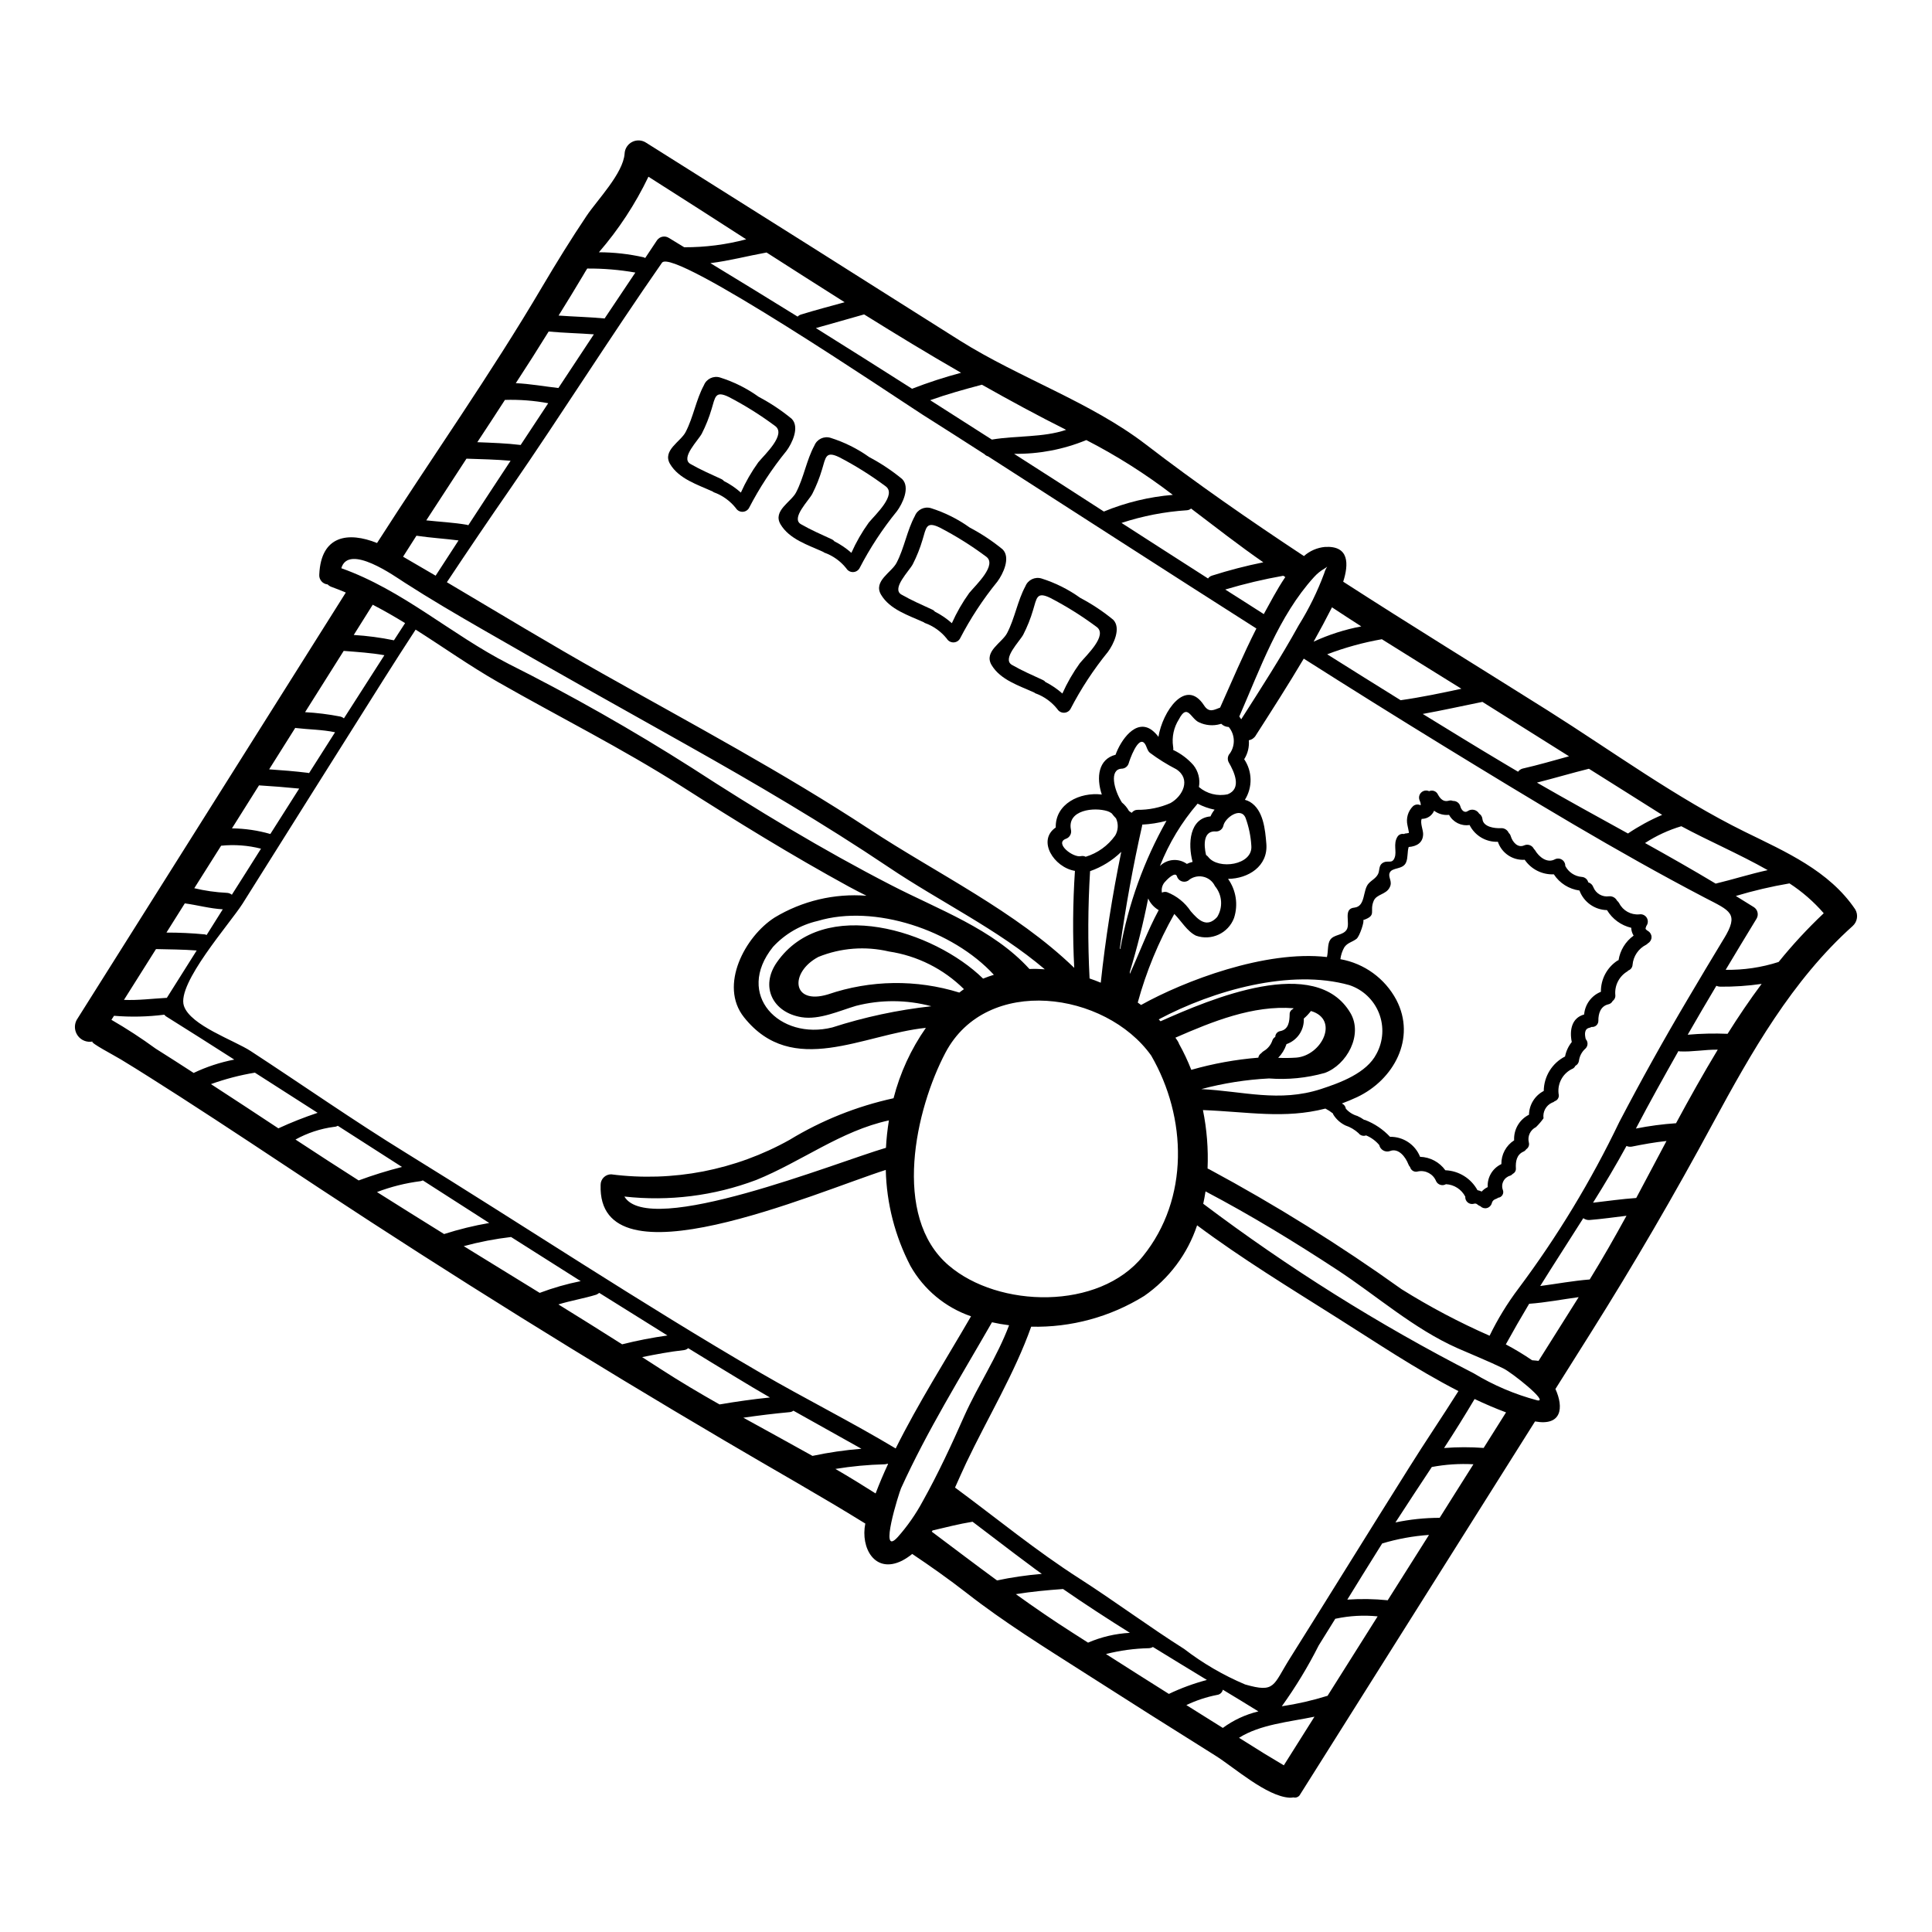 <?xml version="1.0" encoding="UTF-8"?>
<!-- Uploaded to: SVG Repo, www.svgrepo.com, Generator: SVG Repo Mixer Tools -->
<svg fill="#000000" width="800px" height="800px" version="1.1" viewBox="144 144 512 512" xmlns="http://www.w3.org/2000/svg">
 <g>
  <path d="m495.73 294.16c-0.23 0.199-0.48 0.375-0.746 0.531-1.027 0.594-1.957 1.352-2.754 2.238-9.359 10.277-14.297 24.348-19.805 36.945 0.184 0.238 0.355 0.488 0.508 0.746 5.25-8.227 10.512-16.367 15.234-24.91 2.715-4.352 4.981-8.969 6.762-13.777 0.176-0.629 0.445-1.227 0.801-1.773zm9.504 93.695c0.48 0-0.906 4.328-1.754 4.953-1.145 0.883-2.363 0.988-3.223 2.238-0.551 0.969-0.906 2.039-1.039 3.148 6.336 1.125 11.805 5.098 14.828 10.781 5.324 10.199-0.691 21.195-10.41 25.777-1.359 0.637-2.688 1.18-4.019 1.676 0.168 0.098 0.328 0.203 0.48 0.32 0.297 0.273 0.492 0.641 0.559 1.039 0.023 0.027 0.023 0.051 0.051 0.078h0.004c0.797 0.891 1.832 1.539 2.981 1.867 0.637 0.281 1.246 0.629 1.812 1.035 0.078 0.027 0.133 0 0.238 0.027 2.519 0.973 4.785 2.5 6.629 4.473 3.5-0.062 6.672 2.047 7.965 5.301 2.664 0.078 5.137 1.398 6.691 3.562 3.566 0.137 6.805 2.141 8.516 5.277 0.387 0.074 0.762 0.195 1.117 0.367 0.449-0.496 0.992-0.898 1.598-1.18-0.16-2.582 1.277-5 3.621-6.098-0.043-2.543 1.238-4.926 3.383-6.297-0.156-2.844 1.391-5.512 3.934-6.789 0.055-2.656 1.555-5.074 3.914-6.297 0.039-3.859 2.211-7.375 5.644-9.133 0.273-1.402 0.883-2.719 1.781-3.832-0.637-3.148-0.023-6.391 3.273-7.297h0.004c0.223-2.688 1.945-5.019 4.445-6.019-0.043-3.301 1.586-6.394 4.332-8.227 0.105-0.078 0.211-0.078 0.348-0.156h-0.004c0.41-2.613 1.848-4.953 3.992-6.5-0.391-0.625-0.609-1.34-0.637-2.078-2.684-0.633-4.996-2.324-6.418-4.684-3.266-0.066-6.16-2.125-7.297-5.191-2.777-0.375-5.258-1.941-6.789-4.289-3.066 0.137-5.988-1.324-7.723-3.859-3.176 0.207-6.094-1.75-7.109-4.766-3.156 0.121-6.094-1.617-7.504-4.449-2.199 0.348-4.375-0.727-5.434-2.688-1.41 0.152-2.832-0.238-3.965-1.094-0.527 1.266-1.746 2.109-3.117 2.156-0.078 0.027-0.105 0-0.184 0-0.426 1.145 0.395 2.879 0.395 4.023-0.023 2.312-1.703 3.273-3.832 3.434-0.395 1.277-0.156 2.754-0.664 4.023-0.828 2.102-3.805 1.25-4.394 2.879-0.426 1.18 0.828 2.207 0.051 3.75-0.957 2-3.461 1.785-4.258 3.598-1.242 2.902 0.984 3.836-2.812 5.137zm130.41-2.875 0.004 0.004c0.863 1.441 0.582 3.293-0.668 4.418-16.082 14.402-26.84 33.457-37 52.211-10.234 18.961-20.953 37.41-32.457 55.676-3.086 4.898-6.203 9.84-9.316 14.805 2.262 4.981 1.648 9.879-5.406 8.602-20.715 32.859-41.559 66.008-62.41 99.105l0.004-0.004c-0.391 0.48-1.027 0.691-1.625 0.531-0.336 0.066-0.676 0.094-1.012 0.078-6.098-0.32-14.777-8.094-19.68-11.156-11.586-7.242-23.129-14.547-34.637-21.914-10.629-6.789-21.301-13.383-31.262-21.168-4.723-3.672-9.555-7.086-14.43-10.355-0.832 0.684-1.734 1.281-2.688 1.785-7.219 3.594-11.051-3.383-9.746-9.84-12.172-7.535-24.656-14.508-37.223-21.938-36.133-21.254-72.289-43.746-107.3-66.828-12.383-8.176-24.711-16.402-37.145-24.402-5.191-3.301-10.332-6.633-15.574-9.801-1.73-1.066-8.387-4.527-7.539-4.766l0.004-0.008c-1.488 0.289-3.008-0.301-3.906-1.516-0.902-1.215-1.031-2.84-0.328-4.18l71.34-113.29c-1.223-0.504-2.422-1.012-3.644-1.438-0.445-0.137-0.852-0.383-1.18-0.715-0.645-0.055-1.238-0.363-1.652-0.859-0.414-0.496-0.617-1.137-0.555-1.777 0.453-10.438 7.746-11.371 15.309-8.336 14.539-22.711 30.062-44.648 43.773-67.918 3.781-6.391 7.644-12.648 11.77-18.797 2.824-4.207 9.695-11.238 10.066-16.484l-0.004-0.004c0.07-1.328 0.852-2.519 2.043-3.109s2.613-0.488 3.711 0.262c14.484 9.133 28.977 18.254 43.48 27.371 13.258 8.359 26.465 16.77 39.699 25.082 15.742 9.879 34.426 16.188 49.098 27.398 13.613 10.465 27.695 20.215 41.996 29.66 1.555-1.383 3.516-2.234 5.59-2.422 6.473-0.371 6.297 4.582 4.82 9.215 17.945 11.582 36.156 22.766 54.262 34.16 17.094 10.785 34.004 23.164 52.16 32.109 10.84 5.324 22.34 10.305 29.266 20.559zm-8.336 1.035 0.004 0.004c-2.644-3.047-5.699-5.711-9.078-7.91-4.805 0.816-9.555 1.93-14.219 3.332 1.598 0.984 3.168 1.945 4.723 2.93v-0.004c1.047 0.641 1.395 2 0.785 3.062-2.754 4.527-5.512 9.055-8.199 13.578v0.004c4.762 0.082 9.504-0.621 14.031-2.078 3.691-4.57 7.688-8.883 11.957-12.914zm-25.477 31.953c2.848-4.527 5.828-8.945 9.023-13.234l0.004 0.004c-3.641 0.531-7.32 0.777-11 0.742-0.348-0.012-0.691-0.094-1.008-0.234-2.555 4.309-5.117 8.625-7.59 12.965 3.516-0.309 7.047-0.387 10.57-0.242zm-3.148-39.805c4.633-1.117 9.16-2.559 13.777-3.57-7.562-4.285-15.949-7.871-22.898-11.637v0.004c-3.402 1.016-6.637 2.512-9.613 4.449 6.305 3.512 12.562 7.055 18.715 10.754zm2.156 14.617c4.125-6.766 1.699-7.375-5.008-10.863-23.539-12.305-46.41-26.23-69.098-40.129-12.461-7.641-24.867-15.387-37.223-23.242-4.074 6.867-8.387 13.602-12.727 20.367l0.004 0.004c-0.398 0.668-1.07 1.125-1.836 1.254 0.152 1.766-0.277 3.531-1.227 5.031 2.184 3.231 2.258 7.449 0.188 10.754 0.477 0.121 0.934 0.309 1.355 0.559 3.543 2.129 4.023 7.32 4.328 11.102 0.48 5.965-4.82 9.238-10.148 9.293l0.004 0.004c2.141 3.016 2.723 6.867 1.574 10.383-1.539 4.039-6.019 6.106-10.09 4.66-2.363-1.18-3.832-3.832-5.727-5.75h-0.004c-4.191 7.394-7.449 15.281-9.688 23.48l0.879 0.641c11.414-6.363 32.938-14.59 49.258-12.703 0.375-1.52 0.105-3.488 0.879-4.582 0.984-1.438 3.328-1.117 4.328-2.633 1.117-1.703-1.066-5.621 2.078-5.883 3.035-0.348 2.129-4.723 3.805-6.441 0.828-0.883 1.812-1.277 2.426-2.398 0.504-0.934 0.156-2.184 1.117-2.906 1.465-1.062 2.633 0.395 3.324-1.543 0.586-1.574-0.426-3.543 0.691-5.434l0.004 0.004c0.332-0.609 1.023-0.926 1.703-0.785 0.262-0.121 0.543-0.184 0.828-0.184 0.18-0.027 0.355-0.062 0.531-0.109-0.012-0.051-0.012-0.105 0.004-0.156-0.078-0.613-0.27-1.25-0.375-1.863-0.426-1.824 0.129-3.742 1.465-5.059 0.527-0.469 1.277-0.582 1.918-0.293 0.055-0.008 0.109-0.023 0.16-0.055-0.031-0.41-0.141-0.812-0.32-1.18-0.312-0.715-0.148-1.547 0.406-2.09 0.555-0.547 1.391-0.691 2.098-0.363 0.891-0.398 1.934-0.004 2.344 0.883 0.637 1.18 1.492 2.023 2.852 1.648h-0.004c0.367-0.117 0.766-0.102 1.117 0.051 0.906-0.047 1.727 0.539 1.969 1.414 0.238 0.906 1.016 1.945 2 1.25 0.484-0.316 1.074-0.422 1.641-0.293 0.562 0.133 1.047 0.488 1.34 0.984 0.508 0.324 0.832 0.867 0.883 1.465 0.211 2.078 3.219 2.477 4.844 2.398 0.91-0.078 1.766 0.438 2.129 1.273 0.258 0.227 0.441 0.523 0.531 0.855 0.453 1.516 1.84 3.219 3.57 2.422 0.965-0.422 2.09-0.012 2.555 0.934 0.09 0.121 0.191 0.234 0.297 0.344 1.062 1.812 3.219 3.543 5.269 2.426 0.598-0.301 1.309-0.266 1.875 0.094 0.566 0.359 0.898 0.992 0.879 1.66 0.852 1.645 2.484 2.742 4.328 2.906 0.844 0.035 1.559 0.621 1.762 1.438 0.637 0.188 1.141 0.676 1.355 1.301 0.664 1.668 2.383 2.66 4.156 2.398 0.867-0.082 1.699 0.371 2.106 1.145 0.23 0.195 0.43 0.43 0.582 0.691 1.004 1.973 3.098 3.137 5.301 2.957 0.793-0.145 1.598 0.219 2.012 0.91 0.414 0.695 0.355 1.574-0.148 2.203-0.027 0.082 0 0.16-0.051 0.238-0.324 0.559 0.051 0.746 0.582 1.094v0.004c0.555 0.344 0.887 0.957 0.875 1.609-0.008 0.652-0.363 1.254-0.926 1.582-0.145 0.152-0.305 0.285-0.48 0.395-2.051 1.023-3.422 3.039-3.621 5.324-0.039 0.691-0.492 1.293-1.148 1.516-0.059 0.098-0.141 0.184-0.238 0.238-2.152 1.285-3.391 3.684-3.191 6.18 0.098 0.637-0.172 1.273-0.695 1.652-0.23 0.469-0.668 0.801-1.18 0.902-2.023 0.48-2.637 2.449-2.609 4.328v0.004c0.012 0.469-0.18 0.922-0.527 1.238s-0.816 0.465-1.281 0.41c-0.16 0.09-0.328 0.164-0.504 0.211-1.465 0.27-1.336 1.781-1.039 3.012 0.66 0.711 0.637 1.82-0.059 2.5-0.941 0.82-1.559 1.957-1.727 3.195-0.062 0.598-0.426 1.117-0.961 1.387-0.137 0.297-0.355 0.547-0.637 0.719-2.609 1.145-4.156 3.863-3.809 6.691 0.254 0.828-0.207 1.711-1.035 1.969-0.203 0.191-0.453 0.328-0.723 0.395-1.574 0.73-2.481 2.41-2.234 4.129-0.594 0.84-1.262 1.621-2 2.34-1.512 0.746-2.297 2.441-1.891 4.074 0.191 0.684-0.09 1.41-0.691 1.789-0.18 0.281-0.438 0.504-0.742 0.637-1.785 0.789-2.106 2.582-2 4.422v-0.004c0.055 0.613-0.273 1.195-0.824 1.465-0.18 0.215-0.406 0.379-0.664 0.48-0.785 0.211-1.441 0.738-1.816 1.457s-0.43 1.562-0.152 2.32c0.184 0.449 0.141 0.953-0.113 1.367-0.25 0.41-0.684 0.676-1.164 0.711-0.105 0.078-0.184 0.184-0.32 0.211-0.789 0.293-1.145 0.531-1.359 1.332-0.195 0.602-0.691 1.059-1.305 1.199-0.617 0.145-1.262-0.051-1.703-0.504-0.273-0.094-0.527-0.238-0.746-0.426-0.254-0.266-0.645-0.348-0.984-0.211-0.566 0.148-1.172 0.016-1.621-0.363-0.449-0.375-0.688-0.945-0.641-1.531-1-1.93-2.949-3.188-5.117-3.297-0.445 0.258-0.98 0.32-1.477 0.172-0.496-0.148-0.906-0.496-1.133-0.961-0.758-1.898-2.758-2.992-4.766-2.606-0.438 0.152-0.914 0.113-1.32-0.102-0.402-0.219-0.699-0.598-0.812-1.043-0.195-0.211-0.348-0.453-0.449-0.723-0.742-1.918-2.582-4.422-4.898-3.516l-0.004 0.004c-0.586 0.195-1.23 0.137-1.77-0.172-0.535-0.305-0.922-0.824-1.051-1.43-0.941-1.117-2.137-1.996-3.488-2.551-0.723 0.27-1.535 0.031-1.996-0.59-1.004-0.922-2.191-1.621-3.488-2.051-1.297-0.625-2.394-1.602-3.168-2.82-0.066-0.121-0.117-0.246-0.16-0.375-0.613-0.488-1.273-0.914-1.969-1.273-10.887 2.793-20.5 0.852-32.457 0.395 1.035 5.094 1.445 10.297 1.227 15.496 0.148 0.043 0.293 0.105 0.426 0.184 17.652 9.504 34.684 20.125 50.988 31.793 7.469 4.668 15.262 8.789 23.324 12.328 2.137-4.398 4.695-8.582 7.641-12.488 10.328-13.809 19.281-28.594 26.734-44.145 5.773-11.047 11.828-21.918 18.16-32.617 3.148-5.297 6.297-10.648 9.531-15.945zm-1.598 29.395c-3.383-0.055-6.816 0.637-10.172 0.453-0.109-0.027-0.16-0.078-0.27-0.078-3.832 6.789-7.644 13.602-11.266 20.527h0.004c3.508-0.695 7.059-1.168 10.629-1.41 3.547-6.574 7.195-13.102 11.055-19.488zm-21.621 39.301c2.688-5.008 5.324-10.062 8.016-15.098-3.09 0.32-6.152 0.879-9.215 1.492-0.469 0.078-0.949 0.016-1.383-0.184-2.797 5.117-5.777 10.117-8.867 15.043 3.816-0.43 7.598-0.988 11.43-1.25zm-2.184-96.602v0.004c2.856-1.926 5.887-3.574 9.055-4.926-6.473-4.074-12.941-8.176-19.41-12.223-4.609 1.145-9.164 2.504-13.777 3.672 7.926 4.582 16.047 9.031 24.113 13.477zm-10.145 118.2c3.383-5.488 6.602-11.133 9.746-16.883-3.25 0.395-6.473 0.852-9.723 1.117l0.004 0.004c-0.617 0.059-1.234-0.113-1.73-0.48-3.781 5.992-7.672 11.957-11.414 17.977 4.367-0.574 8.68-1.387 13.102-1.734zm-13.555 21.566c3.543-5.617 7.086-11.242 10.629-16.883-4.367 0.586-8.711 1.441-13.125 1.758-2.133 3.566-4.184 7.137-6.18 10.758v0.004c2.398 1.273 4.727 2.68 6.973 4.207 0.543 0.051 1.125 0.078 1.684 0.156zm8.098-160.2c-7.644-4.816-15.305-9.629-22.977-14.434-5.269 1.066-10.516 2.238-15.816 3.195 7.055 4.328 14.109 8.684 21.219 12.914 1.332 0.828 2.688 1.574 4.047 2.398 0.285-0.402 0.703-0.695 1.18-0.828 4.152-0.941 8.227-2.141 12.312-3.258zm-8.441 170.67c3.277 0.586-6.812-7.43-8.996-8.465-3.938-1.918-8.016-3.543-12.008-5.301-11.715-5.164-21.516-13.949-32.137-20.898-11.262-7.375-22.828-14.43-34.773-20.715-0.156 1.117-0.395 2.211-0.609 3.273h-0.008c22.559 17.008 46.543 32.043 71.684 44.934 5.238 3.176 10.906 5.586 16.828 7.16zm-14.211 12.609 5.934-9.422c-2.793-1.039-5.59-2.238-8.332-3.543-2.609 4.394-5.309 8.723-8.094 12.988h0.004c3.492-0.273 6.996-0.281 10.488-0.023zm-2.715 4.328c-3.691-0.203-7.391 0.039-11.02 0.723-3.25 4.894-6.461 9.797-9.641 14.695 3.852-0.812 7.781-1.223 11.719-1.227 3-4.75 5.957-9.496 8.941-14.18zm-3.195-205.53c-7.004-4.352-14.059-8.719-21.066-13.117-4.945 0.871-9.793 2.207-14.484 3.996 6.473 4.074 12.957 8.129 19.465 12.168 5.434-0.77 10.762-1.887 16.086-3.035zm-13.871 206.45c4.258-6.816 8.812-13.5 13.098-20.316-11.289-5.777-22.074-13.098-32.379-19.57-12.383-7.824-25.109-15.574-36.875-24.359-2.523 7.59-7.441 14.156-14.016 18.715-8.98 5.57-19.391 8.402-29.953 8.148-4.367 12.328-11.555 24.18-17.199 36.055-0.906 1.891-1.895 4.18-2.984 6.578 10.969 8.094 21.461 16.746 32.988 24.121 9.375 6.019 18.293 12.676 27.719 18.641v-0.004c4.961 3.82 10.395 6.984 16.164 9.422 8.066 2.316 7.348 0.27 11.898-6.945 10.566-16.805 20.965-33.684 31.539-50.484zm-5.644 35.121c3.644-5.777 7.293-11.582 10.941-17.32-4.207 0.293-8.367 1.055-12.406 2.266-0.297 0.453-0.586 0.93-0.883 1.41-2.82 4.5-5.59 8.973-8.359 13.473 3.566-0.25 7.148-0.191 10.707 0.172zm-2.957-144.84c1.797-3.324 2.031-7.269 0.637-10.777-1.395-3.512-4.269-6.223-7.856-7.41-15.574-4.363-35.918 1.332-50.508 9.082 0.156 0.16 0.32 0.348 0.48 0.504 13.258-5.902 41.164-17.84 50.348-2.152 3.352 5.75-0.961 13.684-6.816 15.844l0.004-0.004c-4.805 1.352-9.805 1.848-14.781 1.465-6.062 0.309-12.078 1.258-17.945 2.824 10.969 0.531 20.66 3.594 31.738-0.027 5.062-1.656 12.09-4.211 14.699-9.352zm0.293 149.11v-0.004c-3.703-0.371-7.438-0.168-11.078 0.609-0.055 0.027-0.105 0-0.133 0-1.465 2.363-2.93 4.723-4.422 7.113h0.004c-2.832 5.617-6.102 11-9.77 16.105 4.074-0.609 8.098-1.531 12.031-2.754h0.078c4.477-7.078 8.906-14.102 13.289-21.078zm-4.328-262.35c-2.609-1.648-5.191-3.383-7.773-5.059-1.574 3.09-3.199 6.125-4.871 9.105l-0.004-0.004c4.035-1.867 8.289-3.227 12.66-4.051zm-17.215 114.27c6.738-0.559 11.477-10.117 3.859-12.355h0.004c-0.555 0.734-1.188 1.406-1.891 2 0.148 3.035-1.73 5.801-4.606 6.789-0.027 0.027 0 0.078-0.027 0.133-0.449 1.309-1.184 2.504-2.156 3.488 1.605 0.074 3.215 0.055 4.816-0.055zm-3.32 187.55c2.715-4.328 5.434-8.629 8.121-12.887-6.84 1.41-14.379 2.051-19.996 5.59 2.207 1.387 4.394 2.754 6.602 4.129 1.754 1.066 3.508 2.129 5.273 3.168zm2.414-200.42c0.051-0.078 0.102-0.148 0.164-0.215-10.73-0.852-21.516 3.516-31.312 7.801 0.176 0.223 0.332 0.453 0.477 0.695 0.215 0.301 0.387 0.633 0.508 0.984 1.227 2.203 2.305 4.492 3.223 6.844 5.801-1.656 11.75-2.738 17.762-3.223 0.078-0.492 0.363-0.922 0.785-1.184 0.18-0.219 0.395-0.41 0.637-0.559 1.105-0.637 1.934-1.664 2.328-2.879 0.137-0.375 0.402-0.684 0.746-0.879 0.008-0.781 0.586-1.438 1.359-1.547 2.184-0.426 2.422-2.555 2.449-4.445-0.02-0.598 0.328-1.152 0.875-1.395zm-2.023-114.48c-0.184-0.102-0.363-0.215-0.531-0.348-5.195 0.918-10.332 2.137-15.387 3.648 3.41 2.18 6.844 4.328 10.234 6.523 0.027-0.078 0.082-0.16 0.105-0.238 1.398-2.477 3.266-6.176 5.578-9.586zm-20.418 74.18c2.633 3.465 11.848 2.184 11.414-2.957-0.145-2.519-0.656-5.004-1.52-7.375-1.273-3.148-5.566 0.027-5.902 2.106-0.234 0.875-1.035 1.48-1.941 1.465-3.328-0.293-3.301 3.461-2.637 6.231 0.223 0.141 0.422 0.32 0.586 0.531zm13.285 226.43c-3.086-1.914-6.227-3.832-9.422-5.75h-0.004c-0.16 0.746-0.785 1.305-1.547 1.387-2.809 0.551-5.535 1.453-8.117 2.688 1.758 1.09 3.516 2.211 5.269 3.301 1.469 0.934 2.957 1.84 4.398 2.754h-0.004c2.816-2.074 6.023-3.562 9.426-4.379zm-7.535-253.9c1.469-2.137 1.34-4.988-0.32-6.977-0.75-0.02-1.465-0.324-1.996-0.855-0.09 0.035-0.176 0.059-0.266 0.082-1.875 0.539-3.887 0.367-5.644-0.477-2.184-0.988-3.039-5.141-5.301-0.789-1.367 2.141-1.914 4.703-1.543 7.215 0.074 0.297 0.082 0.605 0.027 0.906 2.039 0.961 3.859 2.328 5.352 4.019 1.305 1.633 1.836 3.75 1.465 5.805 2.106 1.797 4.934 2.508 7.641 1.918 3.805-1.52 1.703-5.965 0.27-8.438l-0.004-0.004c-0.43-0.785-0.301-1.762 0.32-2.406zm-2.609-12.121c3.148-7.031 6.125-14.082 9.613-20.957-23.75-15.117-47.438-30.426-71.117-45.629-0.371-0.098-0.703-0.301-0.961-0.586-5.457-3.516-10.926-7.004-16.402-10.465-6.629-4.231-66.086-44.477-69.043-40.258-13.82 19.836-26.543 40.074-40.18 59.855-5.699 8.227-11.309 16.5-16.828 24.816 13.715 8.121 27.344 16.402 41.242 24.203 23.75 13.383 47.902 26.254 70.695 41.219 17.84 11.742 38.871 21.805 54.316 36.77h0.004c-0.445-8.562-0.383-17.141 0.188-25.695-5.594-0.934-10.094-8.07-5.086-11.504-0.16-6.231 6.336-9.445 12.203-8.73-1.516-4.582-0.906-9.375 3.648-10.543 1.332-3.754 5.352-9.719 9.668-6.5h-0.004c0.648 0.504 1.219 1.094 1.699 1.758 1.066-6.691 7.242-15.793 12.09-8.336 1.352 2.106 2.734 1.117 4.254 0.582zm-2.184-34.961c4.477-1.426 9.027-2.609 13.633-3.539-6.414-4.445-12.754-9.398-19.145-14.246-0.312 0.27-0.707 0.426-1.117 0.453-5.891 0.383-11.711 1.512-17.32 3.356 7.641 4.894 15.258 9.84 22.922 14.719l0.004 0.004c0.254-0.352 0.609-0.609 1.023-0.742zm1.414 90.449h-0.004c1.578-2.566 1.34-5.856-0.586-8.172-0.613-1.297-1.801-2.227-3.207-2.508-1.406-0.285-2.859 0.113-3.926 1.07-0.539 0.312-1.191 0.359-1.77 0.129-0.574-0.23-1.016-0.715-1.188-1.309-0.375-1.273-2.398 0.613-3.008 1.332v-0.004c-0.816 0.77-1.18 1.91-0.961 3.012 0.41-0.211 0.887-0.258 1.332-0.133 2.57 0.992 4.769 2.762 6.297 5.059 2.012 2.32 4.246 4.562 7.016 1.531zm-1.781-26.656-0.004 0.004c0.285-0.641 0.652-1.238 1.09-1.785-1.566-0.312-3.082-0.852-4.5-1.598-4.231 4.91-7.609 10.5-9.984 16.531 1.926-1.898 4.938-2.133 7.137-0.559 0.48-0.234 0.992-0.414 1.516-0.531-1.305-4.863-0.797-11.574 4.742-12.055zm-0.961 228.85c-4.766-2.902-9.555-5.805-14.301-8.734l-0.004 0.004c-0.32 0.191-0.684 0.305-1.062 0.32-3.836 0.082-7.648 0.598-11.371 1.547 5.535 3.539 11.094 7.062 16.668 10.566h0.004c3.231-1.543 6.602-2.777 10.062-3.695zm-9.641-232.38c3.25-1.812 5.539-6.363 1.52-8.973h-0.004c-2.449-1.262-4.793-2.723-7-4.371-0.691-0.609-0.789-1.574-1.25-2.285-1.781-2.754-4.285 4.766-4.328 5.059h-0.004c-0.238 0.859-1.02 1.461-1.918 1.461-3.246 0.211-2.078 5.461 0.105 8.945l0.004 0.004c0.754 0.621 1.387 1.379 1.863 2.234 0.23 0.195 0.48 0.363 0.746 0.508 0.34-0.488 0.895-0.781 1.492-0.789 3.016 0.035 6.008-0.574 8.773-1.793zm-7.297 120.08c12.301-15.227 11.688-36.742 2.18-53.172-12.113-16.961-43.559-21.43-54.504-0.789-7.906 14.957-14.379 43.375 0.828 56.395 13.18 11.336 39.887 11.988 51.496-2.434zm4.18-91.711v0.004c-1.238-0.703-2.219-1.785-2.797-3.09-1.297 6.57-2.922 13.07-4.867 19.48v0.531c2.66-5.836 4.711-11.48 7.664-16.938zm2.051-23.672v0.004c-2.106 0.559-4.266 0.898-6.441 1.012-0.027 0.133 0.023 0.238-0.027 0.375-2.363 10.461-4.394 21.566-5.902 32.512 0.047 0.02 0.09 0.047 0.133 0.078 2.144-11.938 6.285-23.43 12.246-33.992zm-13.605 3.938v0.004c0.832-1.395 0.922-3.106 0.242-4.578-0.41-0.418-0.793-0.863-1.148-1.332-0.336-0.258-0.715-0.453-1.117-0.586-3.543-1.117-10.707-0.348-9.695 4.871v0.004c0.27 1.059-0.336 2.144-1.379 2.473-3.012 1.18 1.918 5.031 4.019 4.578 0.43-0.098 0.883-0.043 1.277 0.164 3.148-0.957 5.891-2.93 7.801-5.606zm-2.984-85.891c5.824-2.406 11.988-3.894 18.27-4.418-7.191-5.519-14.863-10.379-22.926-14.523-6.066 2.496-12.578 3.734-19.141 3.644 7.957 5.086 15.891 10.184 23.797 15.297zm-0.824 124.88c1.223-11.504 3.086-23.297 5.434-34.695-2.348 2.289-5.168 4.035-8.266 5.117-0.578 9.469-0.621 18.965-0.133 28.438 0.996 0.328 1.98 0.723 2.969 1.125zm-3.387 174.88h0.004c3.519-1.52 7.277-2.402 11.105-2.606-5.992-3.754-11.953-7.617-17.711-11.609-4.18 0.297-8.387 0.691-12.512 1.359 4.894 3.516 9.875 6.949 14.988 10.199 1.363 0.883 2.75 1.762 4.129 2.641zm-15.516-178.53c1.359-0.055 2.719-0.027 4.074 0.078-12.488-10.598-27.906-17.973-41.379-27.051-17.32-11.637-35.305-22.18-53.492-32.402-18.027-10.121-36.078-20.184-53.969-30.516-7.031-4.047-14.004-8.121-20.82-12.512-2.582-1.652-14.832-10.465-16.773-3.809 16.352 5.832 28.996 17.496 44.281 25.324h-0.004c16.637 8.344 32.836 17.535 48.539 27.527 17.172 11.133 34.637 21.727 52.824 31.094 12.594 6.523 27.023 11.598 36.719 22.266zm3.273 160.29c-1.094-0.789-2.184-1.543-3.223-2.363-5.117-3.777-10.094-7.668-15.121-11.445-3.594 0.582-7.086 1.488-10.602 2.312-0.078 0.105-0.129 0.211-0.211 0.32 5.777 4.328 11.504 8.684 17.281 12.914l0.004 0.004c3.914-0.816 7.875-1.391 11.859-1.73zm-13.23-300.59c6.496-1.094 13.551-0.508 19.68-2.582-7.535-3.781-14.957-7.801-22.309-11.957-4.633 1.223-9.242 2.504-13.715 4.102zm4.562 234.71c-1.543-0.188-3.035-0.453-4.527-0.789-8.305 14.484-17.172 28.754-24.098 43.984-0.504 1.117-6.047 18.609-0.906 12.965l0.004 0.004c2.566-2.894 4.793-6.074 6.625-9.48 4.129-7.375 7.672-15.043 11.078-22.738 3.664-8.141 8.676-15.559 11.824-23.945zm-6.883-91.863c0.934-0.371 1.891-0.715 2.852-1.012-10.918-11.875-31.684-18.77-46.676-14.27-4.555 1.047-8.684 3.438-11.848 6.871-10.234 12.727 1.781 24.84 15.707 21.352 8.539-2.754 17.336-4.637 26.254-5.617-6.535-1.754-13.414-1.789-19.969-0.105-4.422 1.305-9.695 3.777-14.434 3.008-7.668-1.25-11.02-8.121-6.551-14.535 12.344-17.711 41.617-8.445 54.664 4.309zm-6.297 3.703c0.395-0.32 0.789-0.613 1.223-0.906h0.004c-5.398-5.359-12.367-8.859-19.891-9.984-6.231-1.465-12.762-0.965-18.691 1.438-7.672 4.074-7.086 12.836 2.527 9.934 11.27-3.848 23.473-4.019 34.844-0.48zm-12.527-160.02c4.246-1.648 8.582-3.062 12.988-4.234-8.66-4.981-17.199-10.172-25.695-15.469-4.262 1.25-8.551 2.398-12.781 3.621 8.523 5.324 17.02 10.688 25.488 16.082zm15.629 245.81c-6.801-2.332-12.516-7.078-16.055-13.34-4.094-7.871-6.332-16.578-6.539-25.453-18.398 5.856-76.496 31.488-75.57 3.965-0.004-0.742 0.289-1.457 0.816-1.98 0.523-0.527 1.238-0.82 1.98-0.816 16.332 2.106 32.91-1.102 47.281-9.141 8.512-5.172 17.82-8.898 27.551-11.023 1.711-6.684 4.613-13.004 8.57-18.656-16.641 1.703-35.332 13.34-48.191-2.793-6.734-8.441 0.293-21.461 8.098-26.438h-0.004c7.316-4.418 15.832-6.438 24.355-5.777-1.598-0.789-3.148-1.598-4.684-2.426-15.203-8.309-29.875-17.363-44.477-26.68-15.793-10.039-32.328-18.293-48.539-27.551-7.453-4.258-14.512-9.266-21.781-13.871-2.852 4.367-5.672 8.758-8.465 13.18-12.488 19.809-24.953 39.621-37.391 59.434-3.301 5.219-17.523 21.219-15.551 27.102 1.73 5.195 13.383 9.137 17.711 11.984 13.578 8.863 27.32 18.477 41.086 26.945 31.34 19.32 62.262 39.867 94.07 58.363 11.688 6.789 24.043 12.965 35.758 19.996 5.992-12.043 13.34-23.574 19.969-35.023zm-21.992 39.141-0.16-0.078c-0.234 0.094-0.488 0.148-0.742 0.156-4.371 0.113-8.73 0.52-13.047 1.227 3.594 2.098 7.144 4.266 10.652 6.5 1.008-2.641 2.098-5.223 3.301-7.805zm-0.559-83.793h0.004c0.125-2.434 0.387-4.859 0.785-7.266-12.73 2.754-23.168 10.941-35.227 15.816v-0.004c-11.117 4.188-23.07 5.684-34.879 4.367 6.531 10.996 56.109-9.055 69.32-12.914zm-6.496 79.754c-6.019-3.352-12.027-6.715-18.027-10.09v0.004c-0.305 0.234-0.676 0.371-1.062 0.391-4.102 0.375-8.148 0.879-12.203 1.465 6.102 3.383 12.203 6.691 18.32 10.121h0.004c4.277-0.91 8.609-1.543 12.969-1.891zm-15.98-300.59c3.809-1.18 7.668-2.184 11.527-3.25-6.922-4.363-13.777-8.758-20.688-13.18-5.008 0.906-9.902 2.207-14.883 2.82 7.719 4.688 15.422 9.41 23.109 14.168v0.004c0.254-0.266 0.578-0.461 0.934-0.562zm-8.266 287c-2.93-1.703-5.856-3.41-8.758-5.195-4.328-2.606-8.629-5.242-12.914-7.871-0.301 0.281-0.684 0.457-1.094 0.508-3.754 0.426-7.453 1.117-11.102 1.863 1.68 1.094 3.356 2.156 5.008 3.223 5.059 3.273 10.234 6.336 15.496 9.316 4.434-0.754 8.906-1.391 13.363-1.844zm-22.723-304.82c5.547 0.023 11.07-0.684 16.43-2.102-8.66-5.566-17.277-11.133-25.906-16.59-3.469 7.227-7.883 13.961-13.129 20.02 3.996 0.008 7.981 0.457 11.875 1.336 0.137 0.055 0.266 0.117 0.395 0.184 1.066-1.574 2.106-3.148 3.148-4.723 0.723-1.008 2.113-1.266 3.148-0.586 1.352 0.812 2.707 1.652 4.039 2.461zm-4.438 288.39c-6.016-3.754-12.059-7.512-18.078-11.289-0.238 0.195-0.504 0.355-0.785 0.477-3.301 1.012-6.762 1.574-10.035 2.582 5.644 3.492 11.289 7.008 16.883 10.57l-0.004 0.004c3.965-0.996 7.977-1.777 12.02-2.344zm-16.652-269.52c2.691-4.047 5.434-8.121 8.148-12.168v0.004c-4.211-0.742-8.477-1.098-12.754-1.066-0.348 0.559-0.691 1.094-0.984 1.625-2.184 3.648-4.367 7.269-6.606 10.836 4.078 0.301 8.121 0.379 12.195 0.77zm-12.246 18.43c3.113-4.742 6.246-9.48 9.398-14.223-3.996-0.293-7.961-0.375-11.984-0.742-2.848 4.606-5.75 9.168-8.707 13.684 3.785 0.172 7.523 0.855 11.297 1.285zm5.902 236.68c-6.176-3.891-12.324-7.785-18.453-11.691l0.004 0.004c-4.234 0.496-8.426 1.305-12.539 2.422 6.691 4.125 13.422 8.266 20.129 12.383 3.531-1.328 7.168-2.371 10.867-3.113zm-15.895-221.6c2.418-3.672 4.852-7.356 7.293-11.047h0.004c-3.781-0.703-7.629-0.996-11.473-0.879-2.426 3.754-4.867 7.488-7.324 11.207 3.84 0.152 7.699 0.273 11.508 0.738zm-13.891 21.297c3.727-5.723 7.453-11.395 11.211-17.094-3.918-0.348-7.777-0.426-11.691-0.559-3.543 5.434-7.109 10.891-10.652 16.352 3.621 0.395 7.215 0.559 10.809 1.18l0.004-0.004c0.109 0.027 0.219 0.07 0.32 0.125zm5.551 184.9c-5.883-3.754-11.75-7.519-17.598-11.289v0.004c-0.211 0.105-0.434 0.176-0.664 0.211-3.93 0.5-7.781 1.465-11.48 2.879 5.91 3.731 11.84 7.438 17.785 11.129l0.004-0.004c3.91-1.254 7.906-2.231 11.953-2.93zm-14.203-171.54 6.07-9.344c-3.727-0.48-7.453-0.691-11.156-1.25-1.18 1.863-2.363 3.727-3.543 5.562zm-11.047 17.121 2.957-4.555c-2.82-1.73-5.644-3.352-8.578-4.871-1.676 2.66-3.352 5.352-5.031 8.016 3.578 0.219 7.137 0.691 10.648 1.414zm2.129 139.57c-5.672-3.621-11.344-7.258-17.016-10.914l-0.004 0.004c-0.305 0.18-0.652 0.281-1.012 0.289-3.578 0.473-7.035 1.613-10.195 3.359 0.105 0.043 0.207 0.105 0.293 0.184 5.461 3.594 10.945 7.144 16.453 10.652 3.762-1.391 7.594-2.582 11.477-3.57zm-15.391-118.87c3.566-5.566 7.141-11.148 10.73-16.746-3.566-0.637-7.188-0.855-10.785-1.145-3.406 5.402-6.812 10.836-10.234 16.238 3.109 0.172 6.203 0.555 9.266 1.148 0.375 0.074 0.727 0.242 1.02 0.492zm-9.238 14.512c2.312-3.621 4.613-7.234 6.894-10.84-3.41-0.715-6.922-0.715-10.332-1.117-0.105 0-0.133-0.051-0.211-0.051-2.316 3.672-4.633 7.348-6.922 10.996 3.438 0.234 6.844 0.504 10.305 0.93l-0.004 0.004c0.09 0.012 0.18 0.035 0.27 0.066zm2.285 90.02-16.641-10.652v0.004c-3.965 0.656-7.856 1.672-11.637 3.035 5.969 3.891 11.93 7.777 17.867 11.719 3.391-1.562 6.867-2.938 10.41-4.117zm-12.539-73.898c2.531-4.019 5.086-8.016 7.644-12.035-3.543-0.348-7.113-0.637-10.652-0.852-2.398 3.805-4.766 7.59-7.164 11.395 3.441 0.039 6.863 0.539 10.172 1.492zm-10.199 16.094c2.582-4.074 5.168-8.121 7.723-12.203-3.449-0.883-7.031-1.148-10.57-0.785l-7.109 11.262c2.812 0.672 5.684 1.082 8.574 1.223 0.504 0.012 0.992 0.188 1.383 0.504zm-6.691 10.68c1.438-2.262 2.848-4.555 4.285-6.816-3.383-0.188-6.691-1.117-10.062-1.574l-4.871 7.746-0.004-0.004c3.398-0.008 6.793 0.152 10.172 0.48 0.16 0.031 0.32 0.082 0.465 0.156zm7.332 33.012c-6.047-3.859-12.09-7.723-18.16-11.504v-0.004c-0.145-0.117-0.277-0.246-0.395-0.391-4.414 0.562-8.879 0.66-13.312 0.289-0.238 0.348-0.453 0.719-0.691 1.066h-0.004c4.039 2.332 7.949 4.879 11.715 7.629 3.391 2.125 6.734 4.289 10.082 6.453 3.426-1.633 7.043-2.82 10.766-3.539zm-17.895-16.324 7.934-12.594c-3.598-0.266-7.219-0.293-10.785-0.371-2.844 4.492-5.668 8.961-8.488 13.465 3.754 0.156 7.453-0.324 11.211-0.535 0.047-0.023 0.078 0 0.133 0.027z"/>
  <path d="m438.99 308.22c2.207 2.207 0.105 6.551-1.387 8.547v-0.004c-3.82 4.699-7.148 9.777-9.93 15.156-0.371 0.602-1.023 0.965-1.73 0.965-0.707 0-1.363-0.363-1.734-0.965-1.527-1.926-3.566-3.383-5.883-4.207-0.074-0.047-0.148-0.102-0.211-0.164-4.019-1.84-8.996-3.352-11.344-7.32-2.129-3.594 2.852-5.938 4.129-8.465 2.051-3.938 2.754-8.551 4.844-12.41 0.676-1.684 2.523-2.574 4.258-2.051 3.68 1.16 7.148 2.894 10.281 5.141 3.09 1.629 6.008 3.562 8.707 5.777zm-8.84 11.555c1.727-2.106 7.562-7.453 4.422-9.668v0.004c-3.871-2.883-7.969-5.445-12.25-7.668-3.594-1.73-3.57 0-4.555 3.246-0.656 2.234-1.523 4.398-2.582 6.473-0.906 1.758-5.75 6.473-3.008 8.043 2.633 1.52 5.402 2.715 8.172 3.996v-0.004c0.273 0.117 0.512 0.297 0.691 0.531 1.625 0.824 3.137 1.852 4.5 3.062 1.258-2.82 2.805-5.508 4.609-8.016z"/>
  <path d="m409.7 289.58c2.211 2.207 0.105 6.551-1.383 8.547l0.004-0.004c-3.824 4.695-7.156 9.773-9.938 15.152-0.367 0.602-1.023 0.969-1.727 0.969-0.707 0-1.363-0.367-1.73-0.969-1.531-1.922-3.57-3.375-5.887-4.199-0.074-0.047-0.145-0.102-0.211-0.16-4.023-1.84-9-3.356-11.344-7.32-2.129-3.598 2.852-5.938 4.129-8.469 2.051-3.938 2.754-8.547 4.844-12.406 0.676-1.684 2.523-2.574 4.262-2.051 3.676 1.16 7.144 2.894 10.277 5.141 3.086 1.625 6.004 3.559 8.703 5.769zm-8.836 11.555c1.727-2.106 7.562-7.477 4.418-9.668v0.004c-3.867-2.883-7.965-5.449-12.246-7.668-3.598-1.73-3.57 0-4.555 3.246-0.66 2.231-1.523 4.398-2.582 6.473-0.906 1.754-5.75 6.473-3.012 8.043 2.637 1.516 5.406 2.715 8.176 3.992v-0.004c0.273 0.117 0.512 0.301 0.695 0.535 1.625 0.82 3.137 1.852 4.496 3.062 1.262-2.824 2.805-5.508 4.609-8.016z"/>
  <path d="m383.07 270.94c2.207 2.211 0.105 6.551-1.387 8.551v-0.004c-3.824 4.695-7.152 9.773-9.93 15.152-0.371 0.602-1.023 0.969-1.73 0.969-0.707 0-1.363-0.367-1.734-0.969-1.527-1.93-3.566-3.387-5.883-4.207-0.074-0.047-0.148-0.102-0.215-0.16-4.019-1.84-8.996-3.356-11.344-7.324-2.129-3.594 2.852-5.934 4.129-8.465 2.051-3.938 2.754-8.547 4.844-12.406h0.004c0.672-1.684 2.523-2.574 4.258-2.051 3.676 1.152 7.144 2.879 10.281 5.117 3.09 1.633 6.008 3.574 8.707 5.797zm-8.84 11.555c1.73-2.102 7.562-7.453 4.422-9.664h-0.004c-3.871-2.879-7.965-5.445-12.246-7.668-3.594-1.727-3.566 0-4.555 3.25-0.66 2.231-1.523 4.398-2.582 6.469-0.906 1.754-5.75 6.469-3.008 8.039 2.633 1.52 5.402 2.715 8.172 3.996 0.27 0.113 0.508 0.297 0.691 0.531 1.625 0.824 3.137 1.852 4.504 3.062 1.254-2.824 2.801-5.508 4.606-8.016z"/>
  <path d="m353.79 254.97c2.207 2.207 0.105 6.551-1.387 8.547v-0.004c-3.824 4.695-7.152 9.773-9.93 15.152-0.367 0.602-1.023 0.969-1.73 0.969s-1.363-0.367-1.73-0.969c-1.531-1.93-3.566-3.394-5.887-4.223-0.074-0.047-0.145-0.102-0.211-0.16-4.019-1.84-8.996-3.356-11.344-7.324-2.129-3.594 2.852-5.934 4.129-8.465 2.051-3.938 2.754-8.547 4.844-12.406 0.676-1.684 2.523-2.574 4.258-2.051 3.68 1.156 7.148 2.891 10.277 5.141 3.094 1.633 6.012 3.574 8.711 5.793zm-8.84 11.551c1.727-2.102 7.562-7.453 4.422-9.664v0.004c-3.871-2.883-7.969-5.449-12.25-7.668-3.594-1.73-3.57 0-4.555 3.246-0.66 2.231-1.523 4.398-2.582 6.473-0.906 1.754-5.75 6.473-3.012 8.043 2.637 1.516 5.406 2.715 8.176 3.992v-0.004c0.273 0.117 0.512 0.301 0.691 0.535 1.629 0.82 3.141 1.852 4.5 3.062 1.258-2.824 2.805-5.512 4.609-8.02z"/>
 </g>
</svg>